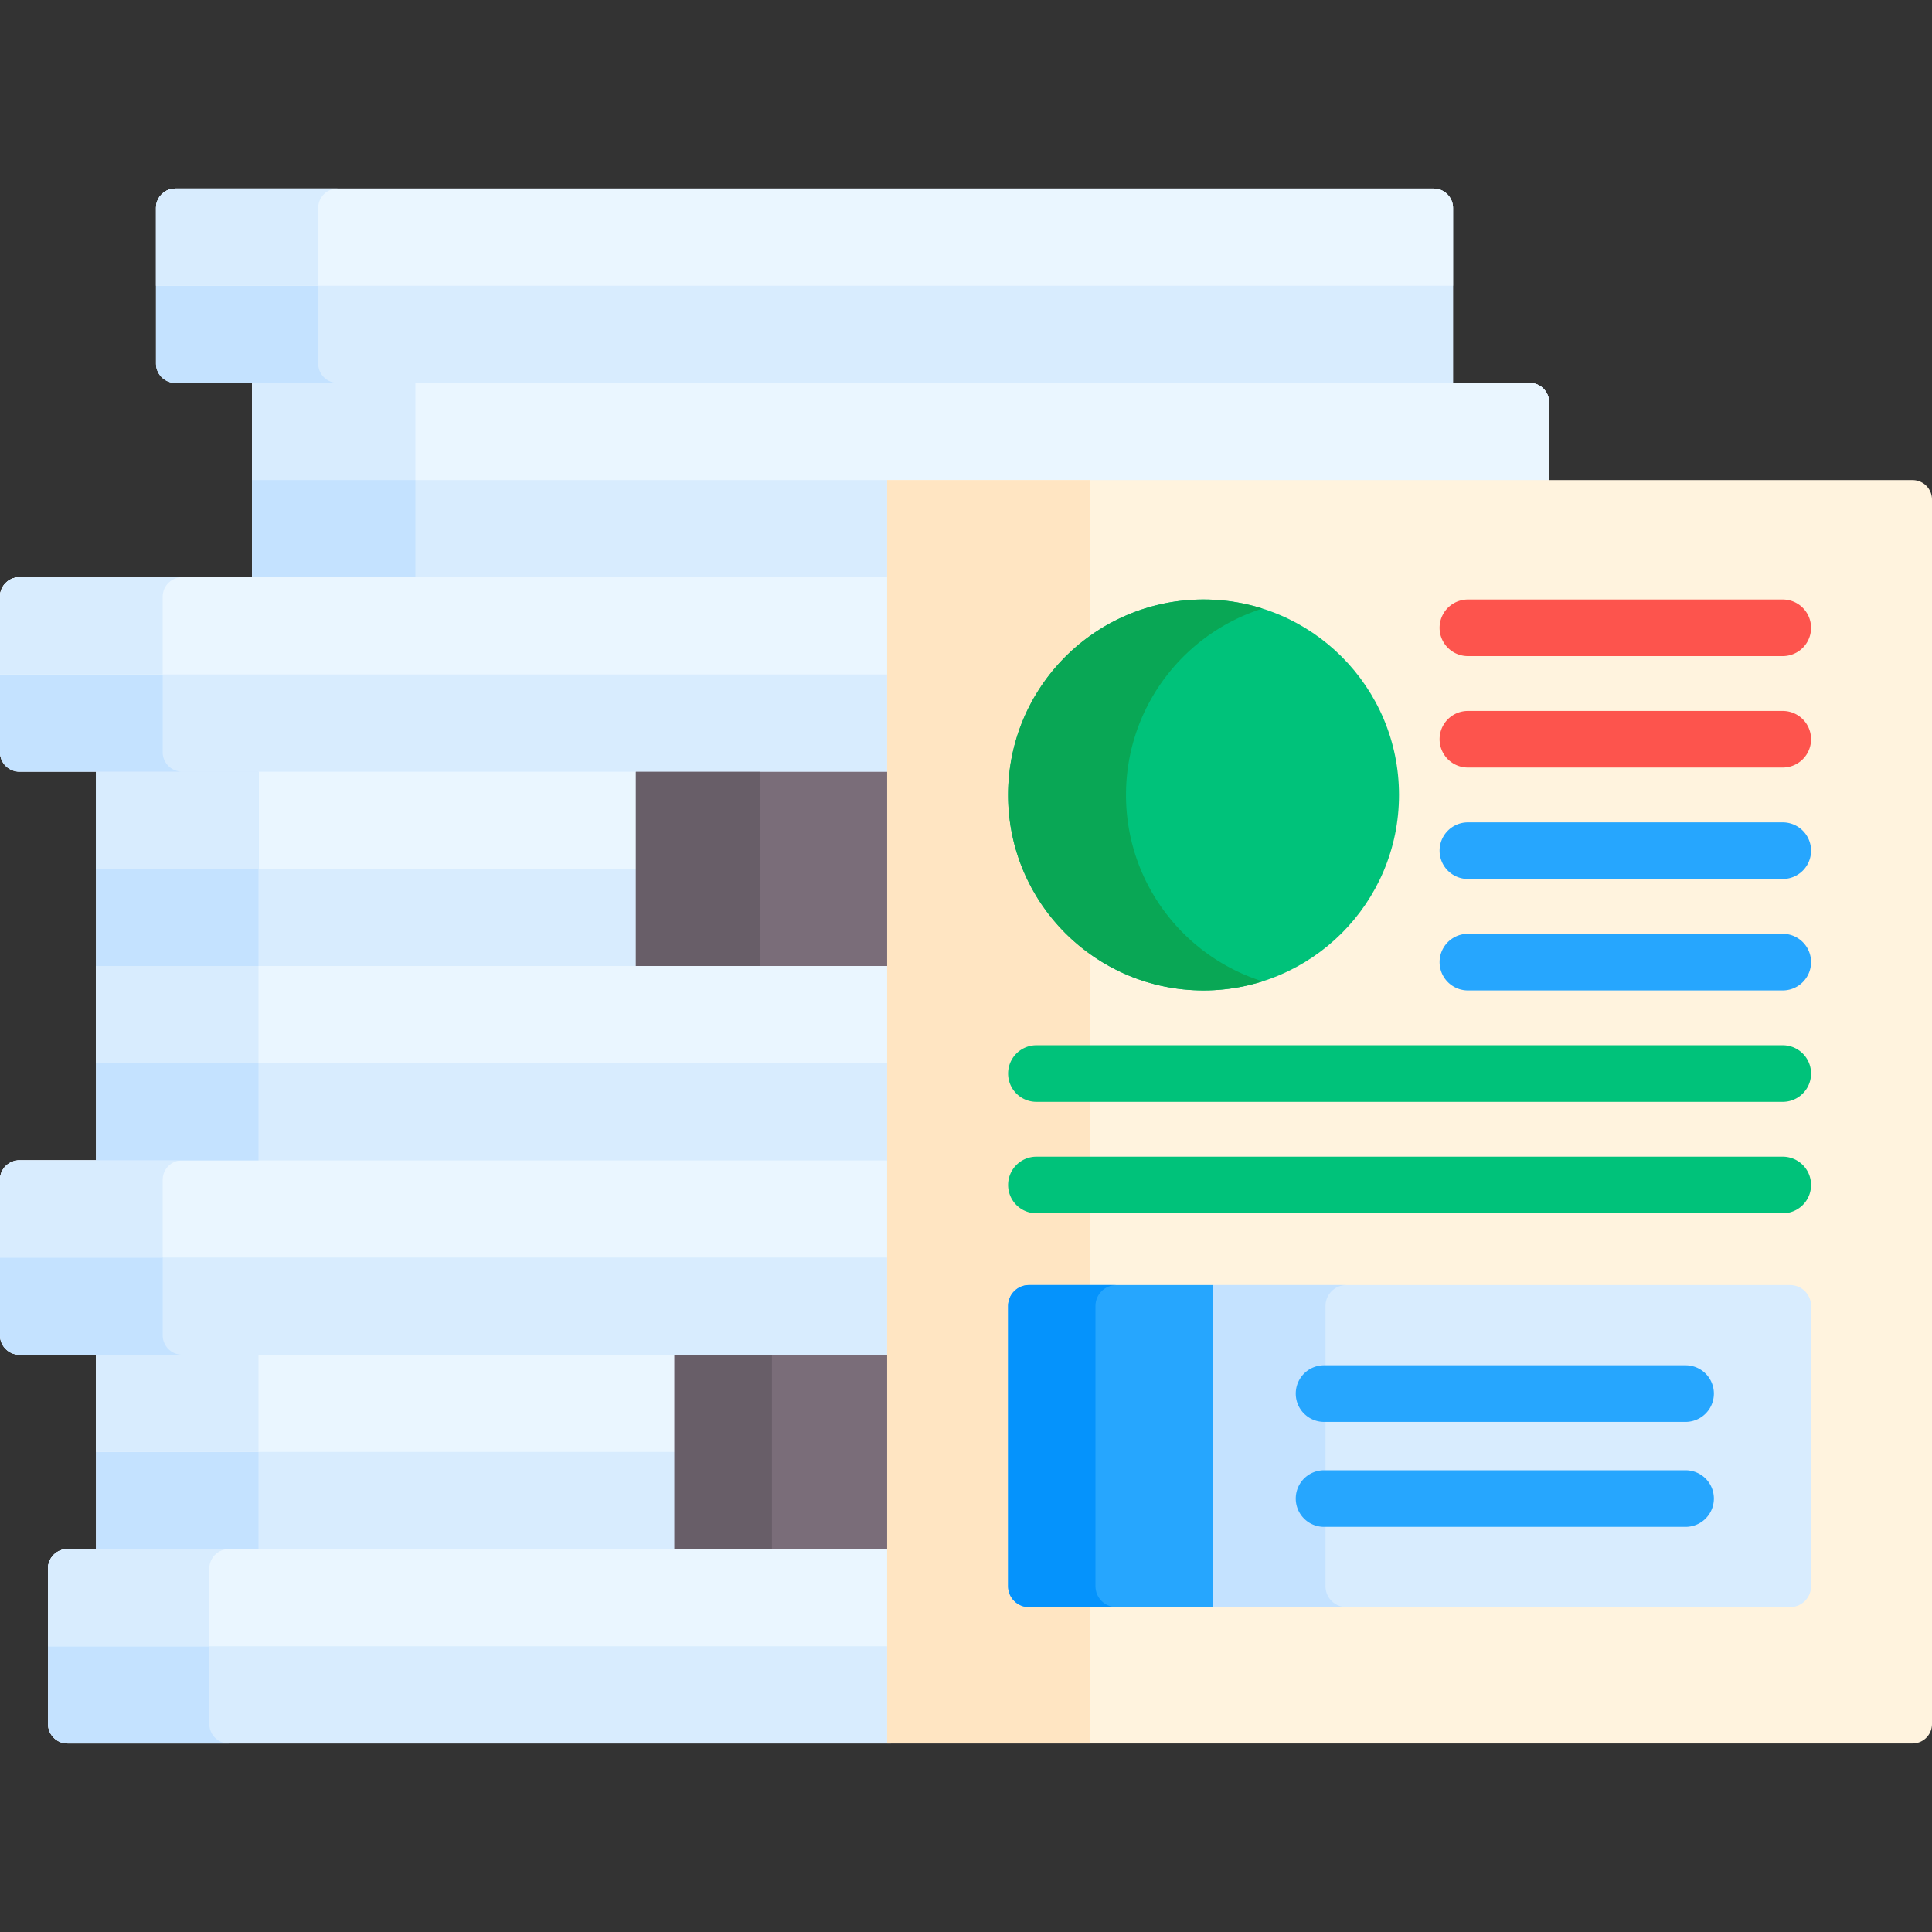 <svg xmlns="http://www.w3.org/2000/svg" xmlns:xlink="http://www.w3.org/1999/xlink" height="512" width="512" xmlns:v="https://vecta.io/nano"><rect width="100%" height="100%" fill="#333333" stroke="none"/><style><![CDATA[.B{fill:#d8ecfe}.C{fill:#eaf6ff}.D{fill:#c4e2ff}]]></style><path d="M236.107 128.228h174.42v-21.604a5.15 5.15 0 0 0-5.151-5.151h-20.31V55.115a5.15 5.15 0 0 0-5.151-5.151H46.499a5.15 5.15 0 0 0-5.151 5.151v41.207a5.15 5.15 0 0 0 5.151 5.151h20.31v51.509H5.151A5.15 5.15 0 0 0 0 158.133v41.207a5.15 5.15 0 0 0 5.151 5.151h20.31V256v51.509H5.151A5.15 5.15 0 0 0 0 312.66v41.207a5.15 5.15 0 0 0 5.151 5.151h20.31v51.509h-7.579a5.15 5.15 0 0 0-5.151 5.151v41.207a5.15 5.15 0 0 0 5.151 5.151h218.226V128.228z" class="C"/><path d="M17.881 410.527a5.15 5.15 0 0 0-5.151 5.151v41.207a5.15 5.15 0 0 0 5.151 5.151h217.226v-51.509z" class="B"/><path d="M55.477 456.885v-41.207a5.15 5.15 0 0 1 5.151-5.151H17.881a5.15 5.15 0 0 0-5.151 5.151v41.207a5.15 5.15 0 0 0 5.151 5.151h42.747a5.15 5.15 0 0 1-5.151-5.151z" class="D"/><path d="M235.107 410.527H17.881a5.15 5.15 0 0 0-5.151 5.151v20.604h222.377z" class="C"/><g class="B"><path d="M60.628 410.527H17.881a5.15 5.15 0 0 0-5.151 5.151v20.604h42.747v-20.604a5.15 5.15 0 0 1 5.151-5.151z"/><path d="M25.461 359.018h209.647v51.509H25.461z"/></g><path d="M25.461 359.018h43.046v51.509H25.461z" class="D"/><path d="M25.461 359.018h209.647v25.755H25.461z" class="C"/><path d="M25.461 359.018h43.046v25.755H25.461z" class="B"/><path d="m178.736 359.018h57.371v51.509h-57.371z" fill="#7a6d79"/><path d="m178.736 359.018h25.835v51.509h-25.835z" fill="#685e68"/><path d="M235.107 307.509H5.151A5.15 5.15 0 0 0 0 312.66v41.207a5.15 5.15 0 0 0 5.151 5.151h229.956z" class="B"/><path d="M235.107 307.509H5.151A5.15 5.15 0 0 0 0 312.66v20.604h235.107z" class="C"/><path d="M43.115 353.867v-20.604H0v20.604a5.15 5.15 0 0 0 5.151 5.151h43.115a5.15 5.15 0 0 1-5.151-5.151z" class="D"/><g class="B"><path d="M43.115 312.66a5.15 5.15 0 0 1 5.151-5.151H5.151A5.15 5.15 0 0 0 0 312.66v20.604h43.115z"/><path d="M25.461 256h209.647v51.509H25.461z"/></g><path d="M25.461 256h43.046v51.509H25.461z" class="D"/><path d="M25.461 256h209.647v25.755H25.461z" class="C"/><g class="B"><path d="M25.461 256h43.046v25.755H25.461z"/><path d="M25.461 204.491h209.647V256H25.461z"/></g><path d="M25.461 204.491h209.647v25.755H25.461z" class="C"/><path d="M25.461 204.491h43.046V256H25.461z" class="D"/><path d="M25.461 204.491h43.046v25.755H25.461z" class="B"/><path d="M168.515 204.491h67.593V256h-67.593z" fill="#7a6d79"/><path d="M168.515 204.491h32.886V256h-32.886z" fill="#685e68"/><path d="M235.107 152.982H5.151A5.15 5.15 0 0 0 0 158.133v41.207a5.15 5.15 0 0 0 5.151 5.151h229.956z" class="B"/><path d="M43.115 199.34v-20.604H0v20.604a5.15 5.15 0 0 0 5.151 5.151h43.115a5.15 5.15 0 0 1-5.151-5.151z" class="D"/><path d="M235.107 152.982H5.151A5.15 5.15 0 0 0 0 158.133v20.604h235.107z" class="C"/><path d="M48.266 152.982H5.151A5.15 5.15 0 0 0 0 158.133v20.604h43.115v-20.604a5.15 5.15 0 0 1 5.151-5.151zm186.841-25.755h175.42v-20.604a5.15 5.15 0 0 0-5.151-5.151H66.809v51.509h168.298z" class="B"/><path d="M410.527 127.227H66.809v-25.755h338.567a5.15 5.15 0 0 1 5.151 5.151z" class="C"/><g class="B"><path d="M66.809 101.473h43.268v51.509H66.809z"/><path d="M385.067 101.473H46.499a5.15 5.15 0 0 1-5.151-5.151V55.115a5.15 5.15 0 0 1 5.151-5.151h333.417a5.15 5.15 0 0 1 5.151 5.151z"/></g><path d="M84.322 96.322V55.115a5.15 5.15 0 0 1 5.151-5.151H46.499a5.15 5.15 0 0 0-5.151 5.151v41.207a5.15 5.15 0 0 0 5.151 5.151h42.974a5.15 5.15 0 0 1-5.151-5.151z" class="D"/><path d="M385.067 75.718H41.348V55.115a5.15 5.15 0 0 1 5.151-5.151h333.417a5.15 5.15 0 0 1 5.151 5.151z" class="C"/><path d="M89.473 49.964H46.499a5.15 5.15 0 0 0-5.151 5.151v20.604h42.974V55.115a5.15 5.15 0 0 1 5.151-5.151z" class="B"/><path d="M506.849 462.036H235.107V127.227h271.742a5.15 5.15 0 0 1 5.151 5.151v324.507a5.15 5.15 0 0 1-5.151 5.151z" fill="#fff3de"/><path d="m235.107 127.227h53.859v334.809h-53.859z" fill="#ffe5c2"/><g fill="#fd544d"><use xlink:href="#B"/><use xlink:href="#B" y="29.532"/></g><g fill="#26a6fe"><use xlink:href="#B" y="59.064"/><use xlink:href="#B" y="88.596"/></g><path d="M472.451 292.001H274.656a7.5 7.5 0 1 1 0-15h197.795a7.5 7.5 0 1 1 0 15zm0 29.533H274.656a7.5 7.5 0 1 1 0-15h197.795a7.5 7.5 0 1 1 0 15z" fill="#00c27a"/><path d="M474.41 425.897H272.698c-3.06 0-5.542-2.481-5.542-5.542v-74.257c0-3.06 2.481-5.542 5.542-5.542H474.41c3.06 0 5.542 2.481 5.542 5.542v74.257c-.001 3.061-2.482 5.542-5.542 5.542z" class="B"/><path d="m351.266 420.356v-74.257c0-3.061 2.481-5.542 5.542-5.542h-35.344v85.34h35.344c-3.061 0-5.542-2.481-5.542-5.541z" class="D"/><path d="M446.696 404.635H350.89a7.5 7.5 0 1 1 0-15h95.807a7.5 7.5 0 1 1-.001 15zm0-27.815H350.89a7.5 7.5 0 1 1 0-15h95.807a7.5 7.5 0 1 1-.001 15zm-125.233 49.077h-48.766c-3.06 0-5.542-2.481-5.542-5.542v-74.257c0-3.06 2.481-5.542 5.542-5.542h48.766z" fill="#26a6fe"/><path d="m290.309 420.356v-74.257c0-3.061 2.481-5.542 5.542-5.542h-23.153c-3.06 0-5.542 2.481-5.542 5.542v74.257c0 3.061 2.481 5.542 5.542 5.542h23.153c-3.061-.001-5.542-2.482-5.542-5.542z" fill="#0593fc"/><circle cx="318.954" cy="210.672" fill="#00c27a" r="51.798"/><path d="M298.404 210.672c0-23.161 15.204-42.767 36.174-49.395a51.77 51.77 0 0 0-15.624-2.403c-28.607 0-51.798 23.191-51.798 51.798s23.191 51.798 51.798 51.798a51.77 51.77 0 0 0 15.624-2.403c-20.97-6.628-36.174-26.234-36.174-49.395z" fill="#09a755"/><path d="M66.809 127.227h43.268v25.755H66.809z" class="D"/><defs ><path id="B" d="M472.451 173.874h-83.445a7.5 7.5 0 1 1 0-15h83.445a7.5 7.5 0 1 1 0 15z"/></defs></svg>